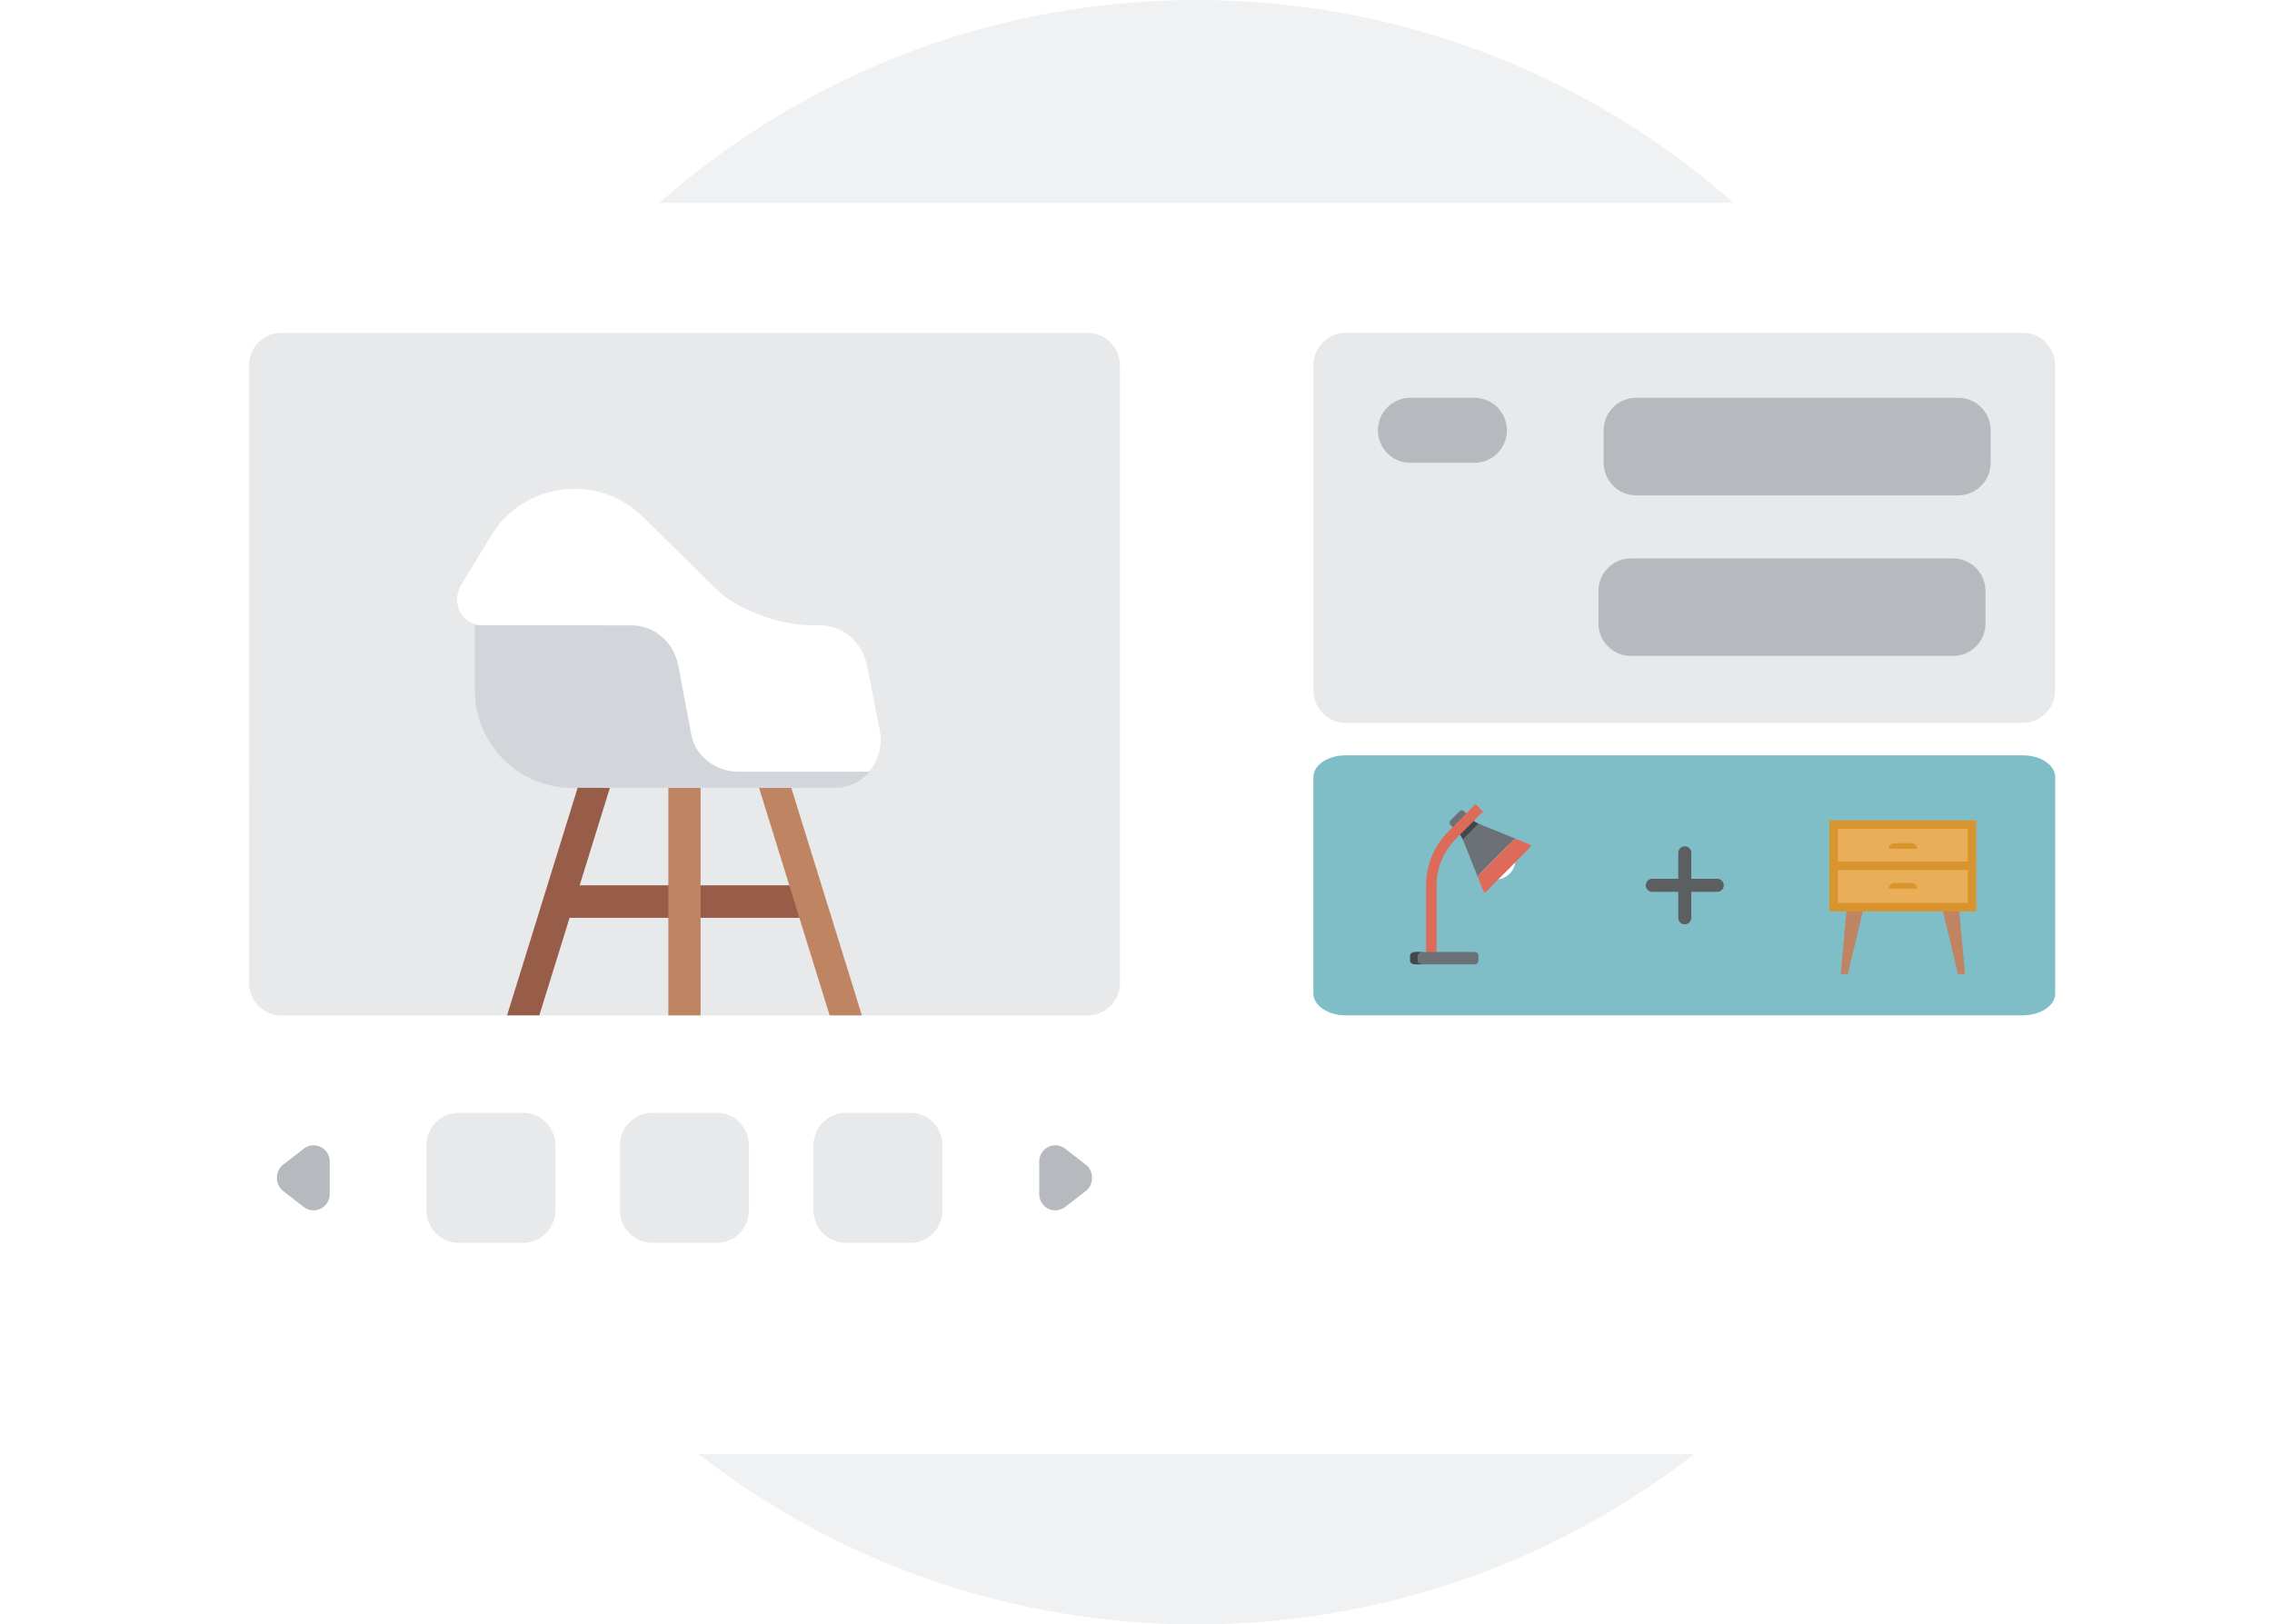 <svg width="207" height="148" viewBox="0 0 207 148" fill="none" xmlns="http://www.w3.org/2000/svg"><path d="M183 74c0 40.885-33.115 74-74 74s-74-33.115-74-74S68.115 0 109 0s74 33.115 74 74Z" fill="#F0F1F2"/><g filter="url(#a)"><path d="M193.123 131H13.877C10.645 131 8 128.614 8 125.698V22.302C8 19.386 10.645 17 13.877 17h179.246c3.232 0 5.877 2.386 5.877 5.302v103.396c0 2.916-2.645 5.302-5.877 5.302Z" fill="#fff"/></g><path d="M184.308 65.857H122.6c-1.616 0-2.938-1.333-2.938-2.961v-29.61c0-1.63 1.322-2.962 2.938-2.962h61.708c1.616 0 2.938 1.333 2.938 2.961v29.61c0 1.63-1.322 2.962-2.938 2.962Z" fill="#E8E9EB"/><path d="M184.308 92.507H122.6c-1.616 0-2.938-.889-2.938-1.974v-19.74c0-1.086 1.322-1.975 2.938-1.975h61.708c1.616 0 2.938.889 2.938 1.974v19.74c0 1.086-1.322 1.975-2.938 1.975Z" fill="#7FBEC6"/><path d="M168.35 88.749h-.643l.643-7.004 1.931-1.038-1.931 8.042Zm10.04 0h.644l-.644-7.004-1.931-1.038 1.931 8.042Z" fill="#BF8563"/><path d="M180.063 74.74h-13.386v8.301h13.386v-8.3Z" fill="#D9942D"/><path d="M179.291 75.518h-11.842v6.744h11.842v-6.744Z" fill="#E9AF58"/><path d="M179.806 78.502h-12.872v.778h12.872v-.778Zm-5.149-1.167h-2.574c0-.285.232-.519.515-.519h1.544c.284 0 .515.234.515.52Zm0 3.631h-2.574c0-.285.232-.519.515-.519h1.544c.284 0 .515.234.515.52Z" fill="#D9942D"/><path d="M134.52 78.757a1.82 1.82 0 0 1 1.313-2.204 1.8 1.8 0 0 1 2.183 1.325 1.819 1.819 0 0 1-1.313 2.204 1.8 1.8 0 0 1-2.183-1.325Z" fill="#fff"/><path d="M133.385 76.752c-.17-.413-.221-.587-.535-.903l-.703-.706a.274.274 0 0 1 0-.386l.843-.85a.268.268 0 0 1 .382 0l.704.705c.312.315.486.368.894.54l3.061 1.24-3.418 3.45-1.228-3.09Z" fill="#6B7177"/><path d="M134.697 75.037a1.716 1.716 0 0 1-.621-.426l-1.226 1.237c.233.235.321.392.421.626l1.426-1.438Z" fill="#42474C"/><path d="m134.614 79.842 3.417-3.45 1.349.548a.146.146 0 0 1 .049.237l-4.039 4.077a.143.143 0 0 1-.235-.049l-.541-1.363Z" fill="#DE6A5A"/><path fill-rule="evenodd" clip-rule="evenodd" d="m132.611 76.465 2.501-2.524-.677-.681-2.501 2.524a6.935 6.935 0 0 0-2.004 4.883v6.765h.956v-6.765c0-1.576.62-3.087 1.725-4.202Z" fill="#DE6A5A"/><path d="M134.697 87.076a.337.337 0 0 0-.335-.338h-5.55a.337.337 0 0 0-.335.338v.448c0 .186.15.338.335.338h5.55a.337.337 0 0 0 .335-.338v-.448Z" fill="#6B7177"/><path d="M129.683 87.862h-.679c-.291 0-.527-.16-.527-.359v-.406c0-.198.236-.359.527-.359h.679c-.291 0-.527.16-.527.359v.406c0 .198.236.359.527.359Z" fill="#42474C"/><path d="M149.046 45.13h29.385c1.616 0 2.938-1.333 2.938-2.962v-2.96c0-1.63-1.322-2.962-2.938-2.962h-29.385c-1.616 0-2.938 1.333-2.938 2.961v2.961c0 1.629 1.322 2.961 2.938 2.961Zm-.473 14.632h29.384c1.616 0 2.939-1.332 2.939-2.961V53.84c0-1.629-1.323-2.961-2.939-2.961h-29.384c-1.617 0-2.939 1.332-2.939 2.96v2.962c0 1.629 1.322 2.961 2.939 2.961Zm-20.096-17.594h5.877c1.616 0 2.938-1.332 2.938-2.96 0-1.63-1.322-2.962-2.938-2.962h-5.877c-1.616 0-2.939 1.333-2.939 2.961 0 1.629 1.323 2.961 2.939 2.961Z" fill="#B6BABF"/><path d="M99.092 92.506H25.631c-1.616 0-2.939-1.332-2.939-2.961v-56.26c0-1.628 1.323-2.96 2.939-2.96h73.461c1.616 0 2.939 1.332 2.939 2.96v56.26c0 1.629-1.323 2.961-2.939 2.961Zm-22.038 20.727h5.877c1.616 0 2.938-1.333 2.938-2.961v-5.922c0-1.629-1.322-2.961-2.938-2.961h-5.877c-1.616 0-2.939 1.332-2.939 2.961v5.922c0 1.628 1.323 2.961 2.939 2.961Zm-17.631 0H65.3c1.616 0 2.939-1.333 2.939-2.961v-5.922c0-1.629-1.323-2.961-2.939-2.961h-5.877c-1.616 0-2.938 1.332-2.938 2.961v5.922c0 1.628 1.322 2.961 2.938 2.961Zm-17.631 0h5.877c1.616 0 2.939-1.333 2.939-2.961v-5.922c0-1.629-1.323-2.961-2.939-2.961h-5.877c-1.616 0-2.938 1.332-2.938 2.961v5.922c0 1.628 1.322 2.961 2.938 2.961Z" fill="#E8E9EB"/><path d="M30.039 108.793v-2.961a1.468 1.468 0 0 0-2.351-1.184l-1.91 1.48c-.735.593-.735 1.777 0 2.369l1.91 1.481c1.028.74 2.35 0 2.35-1.185Zm64.646-2.961v2.961c0 1.185 1.322 1.925 2.35 1.185l1.91-1.481c.735-.592.735-1.776 0-2.369l-1.91-1.48c-1.028-.74-2.35 0-2.35 1.184Z" fill="#B6BABF"/><path d="M22.692 71.78v17.766c0 1.628 1.323 2.96 2.939 2.96h73.461c1.616 0 2.939-1.332 2.939-2.96V71.779H22.692Z" fill="#E8E9EB"/><path d="M74.115 80.662H50.608v2.961h23.507v-2.96Z" fill="#975D48"/><path d="M46.2 92.507h2.938l7.347-23.689h-2.939L46.2 92.507Z" fill="#975D48"/><path d="M75.585 92.507h2.938l-7.346-23.689h-2.939l7.347 23.689ZM63.83 68.818h-2.938v23.689h2.939V68.818Z" fill="#BF8563"/><path d="M58.541 47.054c-4.113-3.997-10.872-3.108-13.81 1.777l-2.792 4.59c-.147.296-.294.74-.294 1.184 0 1.333 1.029 2.369 2.351 2.369h10.872v14.805H75.88c2.79 0 4.848-2.517 4.26-5.33l-1.175-5.922c-.441-2.072-2.204-3.553-4.261-3.553h-.588c-3.379 0-7.199-1.628-8.815-3.257l-6.759-6.663Z" fill="#fff"/><path d="M67.21 70.3c-2.057 0-3.967-1.481-4.26-3.554l-1.176-6.218c-.44-2.073-2.204-3.553-4.26-3.553H43.26v5.922c0 4.885 3.967 8.883 8.816 8.883h23.948c1.323 0 2.498-.592 3.233-1.48H67.21Z" fill="#D2D5D9"/><path d="M153.499 77.11a.592.592 0 0 0-.592.592v2.368h-2.369a.592.592 0 0 0 0 1.185h2.369v2.369a.592.592 0 1 0 1.184 0v-2.37h2.369a.592.592 0 0 0 0-1.184h-2.369v-2.368a.592.592 0 0 0-.592-.593Z" fill="#5C5F62"/><defs><filter id="a" x=".597" y="11.078" width="205.805" height="128.805" filterUnits="userSpaceOnUse" color-interpolation-filters="sRGB"><feFlood flood-opacity="0" result="BackgroundImageFix"/><feColorMatrix in="SourceAlpha" values="0 0 0 0 0 0 0 0 0 0 0 0 0 0 0 0 0 0 127 0" result="hardAlpha"/><feOffset dy="1.481"/><feGaussianBlur stdDeviation="3.701"/><feColorMatrix values="0 0 0 0 0 0 0 0 0 0 0 0 0 0 0 0 0 0 0.3 0"/><feBlend in2="BackgroundImageFix" result="effect1_dropShadow_7364_173688"/><feBlend in="SourceGraphic" in2="effect1_dropShadow_7364_173688" result="shape"/></filter></defs></svg>